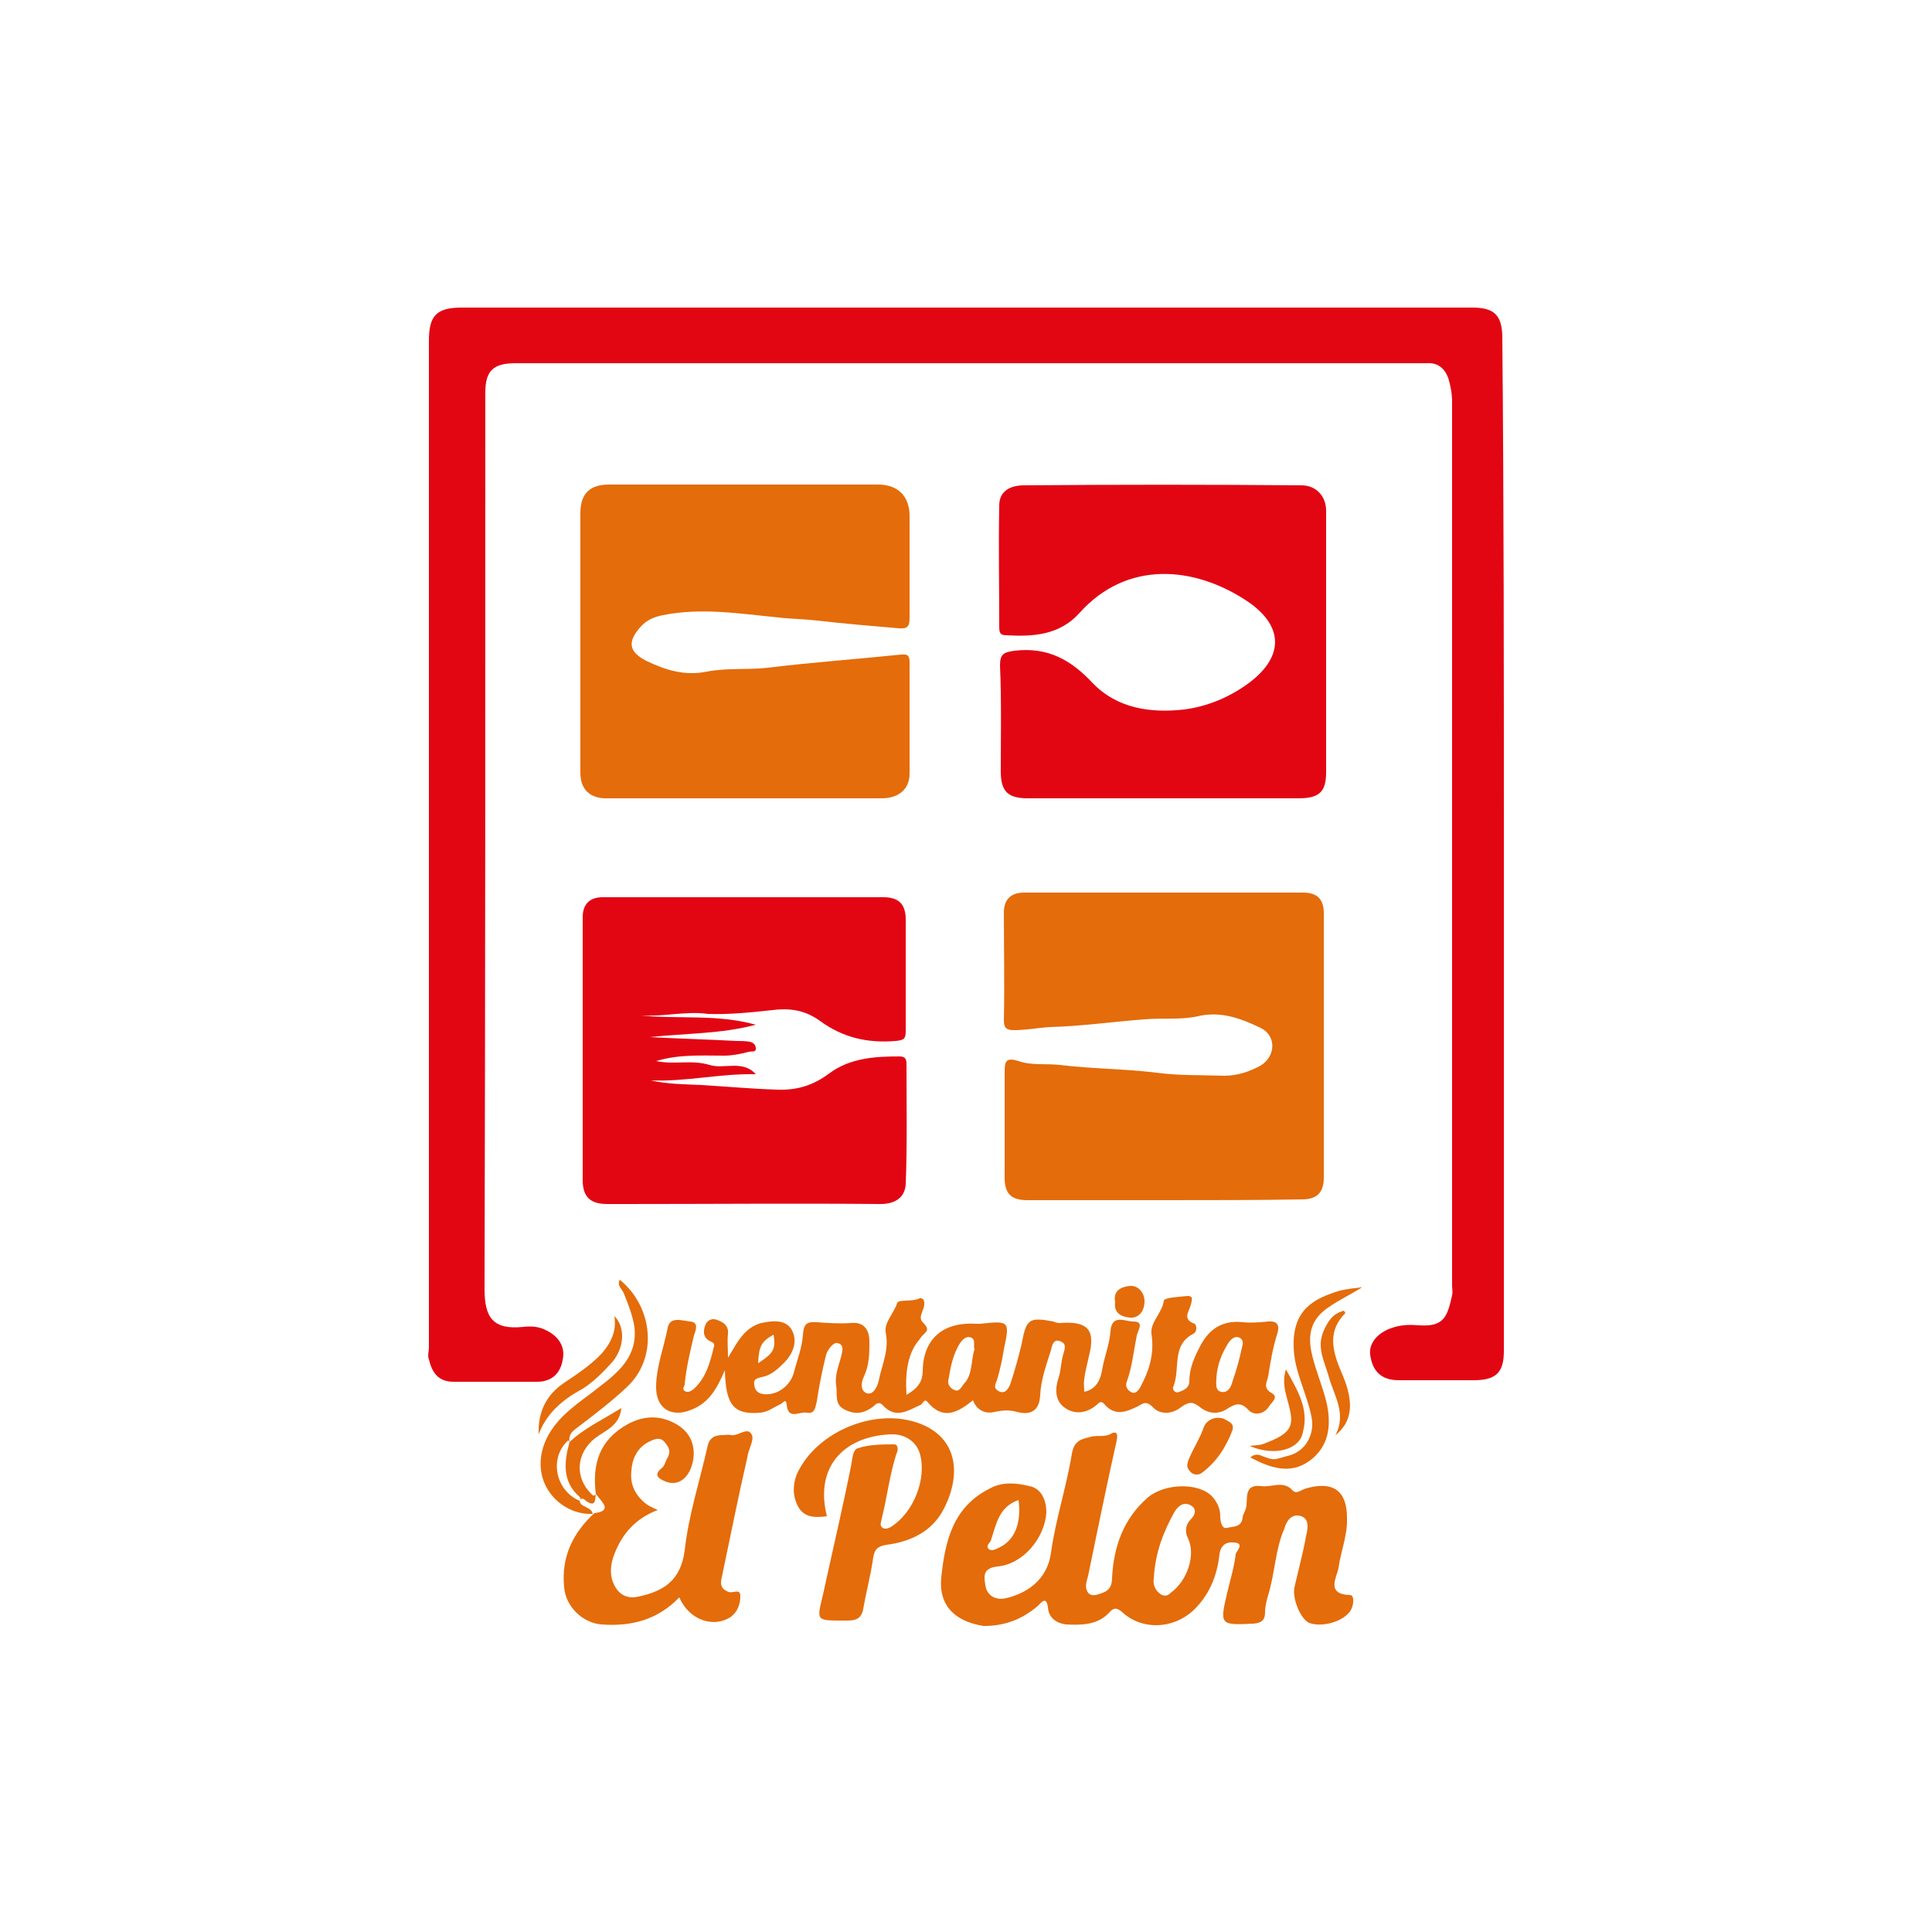 <?xml version="1.0" encoding="utf-8"?>
<!-- Generator: Adobe Illustrator 25.2.1, SVG Export Plug-In . SVG Version: 6.00 Build 0)  -->
<svg version="1.1" id="Capa_1" xmlns="http://www.w3.org/2000/svg" xmlns:xlink="http://www.w3.org/1999/xlink" x="0px" y="0px"
	 viewBox="0 0 250 250" style="enable-background:new 0 0 250 250;" xml:space="preserve">
<style type="text/css">
	.st0{fill:#E20613;}
	.st1{fill:#E46C0A;}
</style>
<g>
	<path class="st0" d="M194.6,109.1c0,21.9,0,43.8,0,65.7c0,2.8-1,3.8-3.9,3.8c-3.2,0-6.5,0-9.7,0c-2.2,0-3.4-1.1-3.7-3.3
		c-0.2-1.5,1-2.9,2.9-3.5c1.2-0.4,2.3-0.4,3.5-0.3c3.2,0.2,3.6-1.2,4.2-3.9c0.1-0.4,0-0.9,0-1.2c0-38.1,0-76.2,0-114.3
		c0-1.2-0.2-2.2-0.5-3.2c-0.5-1.3-1.4-2-2.8-1.9c-0.4,0-0.7,0-1.1,0c-38.9,0-77.9,0-116.8,0c-2.9,0-3.9,1-3.9,3.8
		c0,38.7,0,77.3-0.1,116c0,3.7,1.1,5.3,5,4.9c0.9-0.1,1.9-0.1,2.9,0.4c1.7,0.8,2.6,2.2,2.2,3.9c-0.3,1.8-1.5,2.8-3.3,2.8
		c-3.6,0-7.2,0-10.8,0c-2,0-2.8-1.2-3.2-2.9c-0.2-0.5,0-1,0-1.5c0-43.4,0-86.9,0-130.3c0-3.3,1-4.3,4.3-4.3c43.6,0,87.2,0,130.7,0
		c2.9,0,3.9,1,3.9,4C194.6,65.4,194.6,87.3,194.6,109.1z"/>
	<path class="st1" d="M96.1,103.3c-5.9,0-11.8,0-17.7,0c-2.1,0-3.3-1.2-3.3-3.3c0-11.2,0-22.4,0-33.6c0-2.5,1.2-3.7,3.7-3.7
		c11.6,0,23.2,0,34.8,0c2.6,0,4.1,1.5,4.1,4.1c0,4.3,0,8.7,0,13.1c0,1.1-0.2,1.5-1.4,1.4c-3.6-0.3-7-0.6-10.6-1
		c-1.6-0.2-3.3-0.2-5-0.4c-5-0.5-10-1.3-14.9-0.3c-1.1,0.2-2.1,0.6-2.9,1.5c-1.7,1.9-1.6,3.2,0.7,4.4c2.5,1.2,5,2,7.9,1.4
		c2.6-0.5,5.3-0.2,7.9-0.5c5.7-0.7,11.4-1.1,17.2-1.7c0.9-0.1,1.1,0.2,1.1,1c0,4.8,0,9.6,0,14.4c0,2-1.4,3.2-3.6,3.2
		C108.1,103.3,102.1,103.3,96.1,103.3z"/>
	<path class="st0" d="M82.8,131.4c5,0.5,10-0.2,15,1.2c-4.5,1.2-9.1,1.1-13.7,1.6c3.7,0.2,7.5,0.3,11.2,0.5c0.5,0,1.2,0,1.7,0.1
		c0.5,0.1,0.8,0.4,0.8,0.9c0,0.5-0.5,0.3-0.9,0.4c-1.1,0.3-2.2,0.5-3.2,0.5c-2.9,0-5.8-0.2-8.8,0.7c2.4,0.5,4.6-0.2,6.9,0.5
		c1.9,0.6,4.3-0.7,6,1.2c-4.6-0.1-9.1,1-13.6,0.8c2.2,0.5,4.4,0.5,6.6,0.6c3.2,0.2,6.5,0.5,9.8,0.6c2.6,0.1,4.7-0.6,6.7-2.1
		c2.7-2,5.9-2.2,9.1-2.2c0.8,0,0.9,0.4,0.9,1.1c0,5.1,0.1,10.3-0.1,15.4c-0.1,1.8-1.4,2.6-3.3,2.6c-11.1-0.1-22.1,0-33.2,0
		c-0.7,0-1.4,0-2.1,0c-2.2,0-3.2-0.9-3.2-3.1c0-11.3,0-22.7,0-34c0-1.7,0.9-2.6,2.6-2.6c12.1,0,24.2,0,36.3,0c2,0,2.9,0.9,2.9,2.9
		c0,4.8,0,9.6,0,14.4c0,1-0.2,1.2-1.3,1.3c-3.6,0.3-6.8-0.4-9.8-2.6c-1.8-1.3-3.7-1.7-6.1-1.4c-2.8,0.3-5.6,0.6-8.4,0.5
		C88.8,130.8,85.8,131.6,82.8,131.4z"/>
	<path class="st1" d="M150.6,155.3c-5.9,0-11.8,0-17.7,0c-2.1,0-2.9-0.9-2.9-2.9c0-4.6,0-9.1,0-13.7c0-1.4,0.2-1.9,1.8-1.4
		c1.7,0.6,3.6,0.3,5.3,0.5c4.1,0.5,8.4,0.5,12.5,1c2.9,0.4,5.9,0.3,8.8,0.4c1.7,0,3.2-0.5,4.7-1.3c2-1.2,2.1-3.9,0-4.9
		c-2.5-1.2-5.1-2.2-8.1-1.5c-2.2,0.5-4.6,0.2-6.9,0.4c-4.1,0.3-8.1,0.9-12.3,1c-1.5,0.1-3,0.4-4.6,0.4c-1,0-1.3-0.3-1.3-1.3
		c0.1-4.6,0-9.3,0-13.9c0-1.7,0.9-2.6,2.6-2.6c12.1,0,24.1,0,36.1,0c1.9,0,2.7,0.9,2.7,2.7c0,11.4,0,22.8,0,34.2
		c0,1.9-0.9,2.8-2.8,2.8C162.6,155.3,156.6,155.3,150.6,155.3z"/>
	<path class="st0" d="M150.7,103.3c-5.9,0-11.8,0-17.7,0c-2.6,0-3.5-0.9-3.5-3.5c0-4.6,0.1-9.1-0.1-13.7c0-1.5,0.5-1.7,1.9-1.9
		c4.3-0.5,7.3,1.2,10.1,4.2c3.2,3.3,7.5,3.9,11.9,3.4c2.9-0.4,5.6-1.5,8-3.2c4.8-3.4,5-7.5,0.1-10.8c-6.9-4.6-15.6-5.3-21.7,1.5
		c-2.6,2.9-6,3.1-9.5,2.9c-0.9,0-0.9-0.5-0.9-1.2c0-5.2-0.1-10.4,0-15.6c0-1.9,1.5-2.6,3.2-2.6c12-0.1,23.9-0.1,35.9,0
		c1.9,0,3.2,1.4,3.2,3.3c0,11.3,0,22.5,0,33.8c0,2.6-0.9,3.4-3.6,3.4C162.4,103.3,156.5,103.3,150.7,103.3z"/>
	<path class="st1" d="M117.3,180.5c1.5-0.9,2.1-1.7,2.1-3.2c0.1-4.2,2.8-6.3,7-6c0.2,0,0.3,0,0.4,0c3.8-0.4,3.9-0.4,3.1,3.3
		c-0.2,1.3-0.5,2.7-0.9,4c-0.2,0.5-0.5,1,0.2,1.4c0.9,0.5,1.3-0.4,1.5-0.8c0.6-1.8,1.1-3.6,1.5-5.3c0.6-3.2,0.9-3.5,4.1-2.9
		c0.2,0.1,0.5,0.2,0.8,0.2c3.7-0.3,4.7,0.9,3.8,4.3c-0.2,1-0.5,2-0.6,3c-0.1,0.5,0,1,0,1.6c1.9-0.4,2.2-2.1,2.4-3.3
		c0.3-1.5,0.9-3,1-4.6c0.2-2.2,1.9-1.2,2.9-1.2c1.5,0,0.7,1,0.5,1.8c-0.4,2-0.6,4.1-1.3,6c-0.2,0.5,0,1,0.5,1.3
		c0.6,0.4,1-0.2,1.2-0.5c1.2-2.2,1.9-4.4,1.5-7c-0.2-1.5,1.4-2.7,1.6-4.3c0.1-0.4,2-0.5,3.1-0.6c0.8,0,0.5,0.6,0.4,1.1
		c-0.2,0.9-1.2,1.9,0.5,2.5c0.2,0.1,0.4,1-0.2,1.3c-2.9,1.5-1.6,4.6-2.6,6.9c-0.1,0.2,0.2,0.9,0.8,0.6c0.6-0.2,1.3-0.5,1.3-1.4
		c0-1.7,0.7-3.2,1.5-4.7c1.2-2.2,3-3.2,5.5-2.9c1.1,0.1,2.2,0,3.2-0.1c1.2-0.1,1.5,0.5,1.2,1.5c-0.6,1.9-0.9,3.7-1.2,5.6
		c-0.2,0.9-0.7,1.5,0.5,2.2c0.9,0.5-0.1,1.2-0.4,1.7c-0.6,1-1.9,1.2-2.6,0.5c-1-1.1-1.7-0.9-2.8-0.2c-1.2,0.8-2.5,0.6-3.5-0.2
		c-1-0.8-1.5-0.7-2.5,0c-1.1,0.9-2.7,1-3.6,0c-0.9-0.9-1.3-0.5-2-0.1c-1.5,0.7-2.9,1.3-4.3-0.3c-0.4-0.5-0.7-0.2-1,0.1
		c-1.3,1.1-2.9,1.3-4.2,0.3c-1.2-0.9-1.2-2.4-0.7-3.9c0.3-0.9,0.3-2.1,0.6-3c0.2-0.7,0.4-1.3-0.3-1.6c-1-0.5-1.2,0.6-1.3,1.1
		c-0.6,1.9-1.3,3.8-1.4,5.8c-0.1,2.3-1.5,2.6-3,2.2c-1.1-0.3-1.9-0.2-2.9,0c-1.2,0.3-2.3-0.2-2.8-1.5c-1.9,1.5-3.8,2.7-5.9,0.2
		c-0.4-0.5-0.6,0.3-0.9,0.4c-1.6,0.7-3.2,1.9-4.9,0c-0.5-0.5-0.9-0.1-1.2,0.2c-1.2,0.9-2.3,1.1-3.7,0.4c-1.4-0.7-0.9-2-1.1-3.1
		c-0.2-1.3,0.3-2.5,0.6-3.6c0.2-0.8,0.5-1.7-0.4-1.9c-0.5-0.2-1.3,0.8-1.5,1.5c-0.5,2-0.9,4-1.2,6c-0.2,0.9-0.3,1.7-1.3,1.5
		c-0.9-0.2-2.4,1-2.6-1c-0.1-1-0.5-0.2-0.8-0.1c-0.9,0.4-1.6,1-2.6,1.1c-3.4,0.3-4.5-0.9-4.6-5.5c-1,2.3-2,4.2-4.3,5.1
		c-2.6,1.1-4.6-0.1-4.6-2.9c0-2.6,1-5.1,1.5-7.7c0.3-1.5,1.9-0.9,2.9-0.8c1.2,0.1,0.7,1.2,0.5,1.8c-0.5,2.1-1,4.2-1.2,6.3
		c0,0.3-0.4,0.6,0,0.9c0.5,0.3,0.9-0.1,1.1-0.2c1.7-1.5,2.2-3.6,2.7-5.6c0.1-0.5-0.3-0.5-0.6-0.7c-0.9-0.5-0.8-1.4-0.5-2.1
		c0.2-0.5,0.8-0.9,1.5-0.6c0.8,0.3,1.5,0.7,1.4,1.8c-0.1,0.9,0,1.9,0,3.1c1.2-2,2.1-3.9,4.3-4.5c1.4-0.3,3.1-0.5,3.9,0.8
		c0.8,1.3,0.4,2.9-0.8,4.2c-0.9,0.9-1.8,1.8-3.1,2c-0.7,0.2-1,0.3-0.9,1c0.1,0.8,0.5,1.1,1.2,1.2c1.7,0.2,3.4-1,3.9-2.7
		c0.4-1.6,1.1-3.3,1.2-5c0.1-1.5,0.6-1.7,1.9-1.6c1.4,0.1,2.8,0.2,4.3,0.1c1.6-0.2,2.4,0.8,2.4,2.4c0,1.5,0,3-0.7,4.5
		c-0.4,0.8-0.5,1.9,0.4,2.2c0.8,0.2,1.3-0.8,1.5-1.6c0.4-2.1,1.4-4,0.9-6.3c-0.2-1.3,1.1-2.5,1.5-3.8c0.2-0.5,1.9-0.1,2.9-0.6
		c0.1-0.1,0.5,0.1,0.5,0.2c0.5,1-0.9,2.1-0.1,2.9c1.2,1.2,0.2,1.2-0.4,2.2C117.5,175,117.1,177.5,117.3,180.5z M157.4,178.3
		c0,0.7-0.2,1.6,0.6,1.8c0.9,0.2,1.3-0.6,1.5-1.4c0.5-1.4,0.9-2.9,1.2-4.3c0.1-0.4,0.3-1-0.3-1.3s-1.1,0.2-1.4,0.6
		C158.1,175.1,157.5,176.6,157.4,178.3z M126.1,174.6c-0.2-0.5,0.2-1.2-0.4-1.5c-0.6-0.3-1.1,0.2-1.4,0.6c-1,1.5-1.3,3.2-1.6,5
		c-0.1,0.6,0.5,1.1,0.9,1.2c0.5,0.2,0.8-0.4,1.1-0.8C125.9,177.9,125.6,176.1,126.1,174.6z M100.1,172.7c-1.6,0.9-1.9,1.5-2,3.7
		C100.1,175.1,100.4,174.6,100.1,172.7z"/>
	<path class="st1" d="M121.8,204.1c0.5-4.7,1.5-9.1,6.3-11.5c1.6-0.9,3.5-0.7,5.1-0.3c1.6,0.3,2.2,1.9,2.2,3.4c-0.2,3.3-3,6.7-6.3,7
		c-1.9,0.2-1.8,1.2-1.6,2.4c0.2,1.5,1.5,2,2.7,1.7c2.5-0.6,5.3-2.2,5.8-5.9c0.6-4.3,2-8.5,2.7-12.8c0.3-1.8,1.4-1.9,2.5-2.2
		c0.9-0.2,1.8,0.1,2.6-0.4c0.6-0.3,0.9-0.1,0.7,0.9c-1.3,5.8-2.5,11.7-3.7,17.5c-0.2,0.8-0.5,1.5,0,2.2c0.5,0.6,1.3,0.2,1.9,0
		c0.9-0.3,1.2-1,1.2-1.9c0.2-4.1,1.5-7.7,4.6-10.4c2.2-1.9,6.7-2,8.4-0.1c0.6,0.7,1,1.5,1,2.5c0,0.7,0.2,1.7,0.9,1.5s1.9,0,2-1.4
		c0-0.2,0.2-0.5,0.3-0.8c0.6-1.1-0.5-3.5,2.1-3.2c1.4,0.2,2.9-0.8,4.1,0.6c0.5,0.5,1.2-0.2,1.7-0.3c3.5-1,5.3,0.3,5.3,3.8
		c0.1,2.2-0.8,4.3-1.1,6.5c-0.2,1.2-1.7,3.4,1.5,3.5c0.6,0,0.5,1.4,0,2.1c-1,1.4-3.7,2.1-5.3,1.5c-1.1-0.5-2.2-3.1-1.9-4.6
		c0.5-2.2,1.1-4.4,1.5-6.6c0.2-0.9,0.5-2.2-0.6-2.6c-1.2-0.4-1.9,0.5-2.2,1.6c-1.2,2.7-1.2,5.7-2.1,8.6c-0.2,0.7-0.4,1.5-0.4,2.2
		c0,1.1-0.5,1.4-1.5,1.5c-4.3,0.2-4.4,0.2-3.4-4c0.4-1.7,0.9-3.3,1.1-5c0.1-0.4,1.2-1.4-0.2-1.5c-0.9-0.1-1.7,0.2-1.9,1.5
		c-0.3,2.8-1.3,5.3-3.4,7.3c-2.6,2.4-6.6,2.6-9.2,0.2c-0.7-0.6-1.1-0.6-1.7,0.1c-1.5,1.6-3.6,1.6-5.6,1.5c-1.3-0.2-2.2-0.9-2.3-2.2
		c-0.2-1.5-0.8-0.7-1.3-0.2c-2,1.7-4.2,2.6-7,2.6C124,209.9,121.4,208.1,121.8,204.1z M149.3,204.2c-0.1,0.6,0,1.5,0.9,2.1
		c0.5,0.3,0.9,0.2,1.3-0.2c2.1-1.5,3.3-4.9,2.2-7.1c-0.5-1-0.1-1.9,0.3-2.3c0.8-0.8,0.8-1.5,0.1-1.9c-0.9-0.5-1.6,0-2.1,0.8
		C150.6,198.1,149.5,200.8,149.3,204.2z M131.8,194.1c-2.6,0.9-2.9,3.2-3.6,5.3c-0.2,0.3-0.7,0.7-0.2,1.1c0.4,0.2,0.8,0,1.2-0.2
		C131.2,199.4,132.2,197.3,131.8,194.1z"/>
	<path class="st1" d="M77.1,193.3c-0.5-3.9,0.5-7,4.1-9c2.2-1.2,4.4-1.2,6.5,0.1c1.6,1,2.3,2.6,2,4.5c-0.4,2.3-1.9,3.5-3.6,2.8
		c-1-0.4-1.5-0.9-0.5-1.7c0.5-0.4,0.5-1,0.8-1.4c0.5-0.9,0-1.5-0.4-2c-0.6-0.7-1.3-0.4-2.1,0c-1.5,0.8-2.1,2.2-2.2,3.7
		c-0.2,1.8,0.5,3.2,1.9,4.3c0.4,0.3,0.9,0.5,1.5,0.8c-2.9,1.1-4.6,3.1-5.6,5.7c-0.5,1.2-0.6,2.6-0.2,3.6c0.5,1.3,1.5,2.3,3.3,1.9
		c3.3-0.7,5.5-2.1,6-6c0.5-4.5,1.9-8.8,2.9-13.2c0.2-1.2,0.8-1.7,2-1.7c0.4,0,0.7-0.1,1.1,0c0.9,0.2,2.2-1.2,2.7,0
		c0.3,0.7-0.5,1.9-0.6,2.9c-1.2,5.2-2.2,10.3-3.3,15.5c-0.2,0.8-0.2,1.5,0.9,1.9c0.5,0.2,1.5-0.5,1.5,0.5c0,1-0.3,2-1.2,2.7
		c-2.2,1.5-5.4,0.5-6.7-2.5c-2.8,2.9-6.2,3.8-10.1,3.5c-2.4-0.2-4.6-2.3-4.8-4.8c-0.4-3.9,1.1-7,3.9-9.6l0,0
		C79.4,195.5,77.8,194.3,77.1,193.3L77.1,193.3z"/>
	<path class="st1" d="M107,196.2c-1.5,0.2-2.9,0.2-3.7-1.2c-0.9-1.6-0.7-3.5,0.2-5c2.7-4.9,9.9-7.9,15.5-5.8c5,1.9,5.4,6.7,3.1,11.1
		c-1.5,2.9-4.3,4.2-7.4,4.6c-1.1,0.2-1.5,0.5-1.7,1.6c-0.3,2.2-0.9,4.4-1.3,6.7c-0.3,1.6-1.4,1.5-2.6,1.5c-3.6,0-3.4,0-2.6-3.4
		c1.2-5.5,2.5-11,3.6-16.5c0.2-0.9,0.2-2.2,0.9-2.4c1.5-0.5,3.2-0.5,4.7-0.5c0.6,0,0.5,0.9,0.3,1.2c-0.9,2.8-1.2,5.6-1.9,8.4
		c-0.1,0.5-0.3,0.9,0.1,1.2c0.3,0.2,0.8,0.1,1.2-0.2c2.8-1.8,4.6-6.2,3.6-9.5c-0.5-1.5-1.9-2.4-3.5-2.4
		C109.7,185.7,105.3,189.4,107,196.2z"/>
	<path class="st1" d="M76.7,195.9c-4.3,0.2-8.5-4.3-6-9.7c1.5-3.1,4.3-4.7,6.8-6.7c2.5-1.9,5-4,4.6-7.7c-0.2-1.5-0.8-3-1.4-4.5
		c-0.2-0.5-0.9-0.9-0.5-1.7c4.3,3.5,5,10.1,0.9,13.9c-1.9,1.8-4,3.4-6.1,5c-0.8,0.6-1.5,1-1.3,2.2l0.1-0.1c-0.1-0.1-0.3-0.2-0.3-0.2
		c-2.5,2.3-1.6,6.5,1.5,7.8l0,0C75.1,195.1,76.5,194.9,76.7,195.9L76.7,195.9z"/>
	<path class="st1" d="M176.2,166.6c-1.4,0.9-2.9,1.6-4.2,2.5c-2.3,1.5-2.9,3.5-2.2,6.3c0.5,2.1,1.4,4.1,1.9,6.3
		c0.6,2.9,0.2,5.5-2.2,7.3c-2.6,1.9-5.2,0.9-7.7-0.4c0.5-0.5,1.1-0.4,1.5-0.2c0.6,0.2,1.2,0.5,1.8,0.4c0.5-0.1,1.1-0.3,1.5-0.4
		c2.3-0.5,3.6-2.8,3.1-5.1c-0.6-3-2.2-5.8-2.3-8.9c-0.2-5,2.7-6.4,6-7.4c0.9-0.2,1.7-0.3,2.6-0.4
		C176.2,166.5,176.2,166.6,176.2,166.6z"/>
	<path class="st1" d="M69.7,185.6c-0.1-2.8,0.9-5,3.2-6.6c1.8-1.2,3.6-2.4,5-3.9c1.2-1.4,1.9-2.9,1.6-4.8c1.5,1.5,1.3,4.3-0.5,6.2
		c-1.1,1.2-2.2,2.3-3.6,3.2C73,181,70.8,182.7,69.7,185.6z"/>
	<path class="st1" d="M172.8,185.7c1.5-2.8-0.2-5.1-0.9-7.7c-0.5-1.8-1.5-3.5-0.7-5.6c0.6-1.4,1.2-2.4,2.7-2.8
		c0.1,0.2,0.2,0.3,0.2,0.3c-2.6,2.6-1.5,5.4-0.3,8.2C175.2,181.5,175,184,172.8,185.7z"/>
	<path class="st1" d="M73.7,186.6c1.9-1.8,4.3-2.9,6.7-4.4c-0.2,2.3-2.1,2.9-3.4,3.9c-2.4,1.9-2.7,5-0.5,7.2c0.2,0.2,0.4,0.4,0.6,0
		l0,0c-0.1,0.8,0,1.8-1.3,0.9c-0.2-0.2-0.5-0.5-0.9,0l0,0c0.2-0.2,0.3-0.3,0.1-0.5C72.7,191.7,73,189.1,73.7,186.6L73.7,186.6z"/>
	<path class="st1" d="M159.5,185c-0.8,2.2-2.1,4.2-4,5.6c-0.4,0.3-1.1,0.3-1.5-0.2c-0.5-0.5-0.4-0.9-0.2-1.5c0.6-1.5,1.5-2.8,2-4.3
		c0.4-0.9,1.5-1.4,2.6-1C159,184,159.7,184.1,159.5,185z"/>
	<path class="st1" d="M161.7,187.1c0.9-0.1,1.2-0.1,1.6-0.2c4.2-1.5,4.2-2.5,3.3-5.7c-0.3-1.2-0.7-2.4-0.2-4c1.5,2.7,3,5.1,2.2,8.1
		C168.2,187.6,164.9,188.5,161.7,187.1z"/>
	<path class="st1" d="M144.3,168.5c-0.3-1.5,0.8-2,1.9-2.1c1.1-0.1,1.9,0.9,1.9,2c0,1.2-0.7,2.2-1.9,2.1
		C145.1,170.4,144.1,169.9,144.3,168.5z"/>
</g>
</svg>

